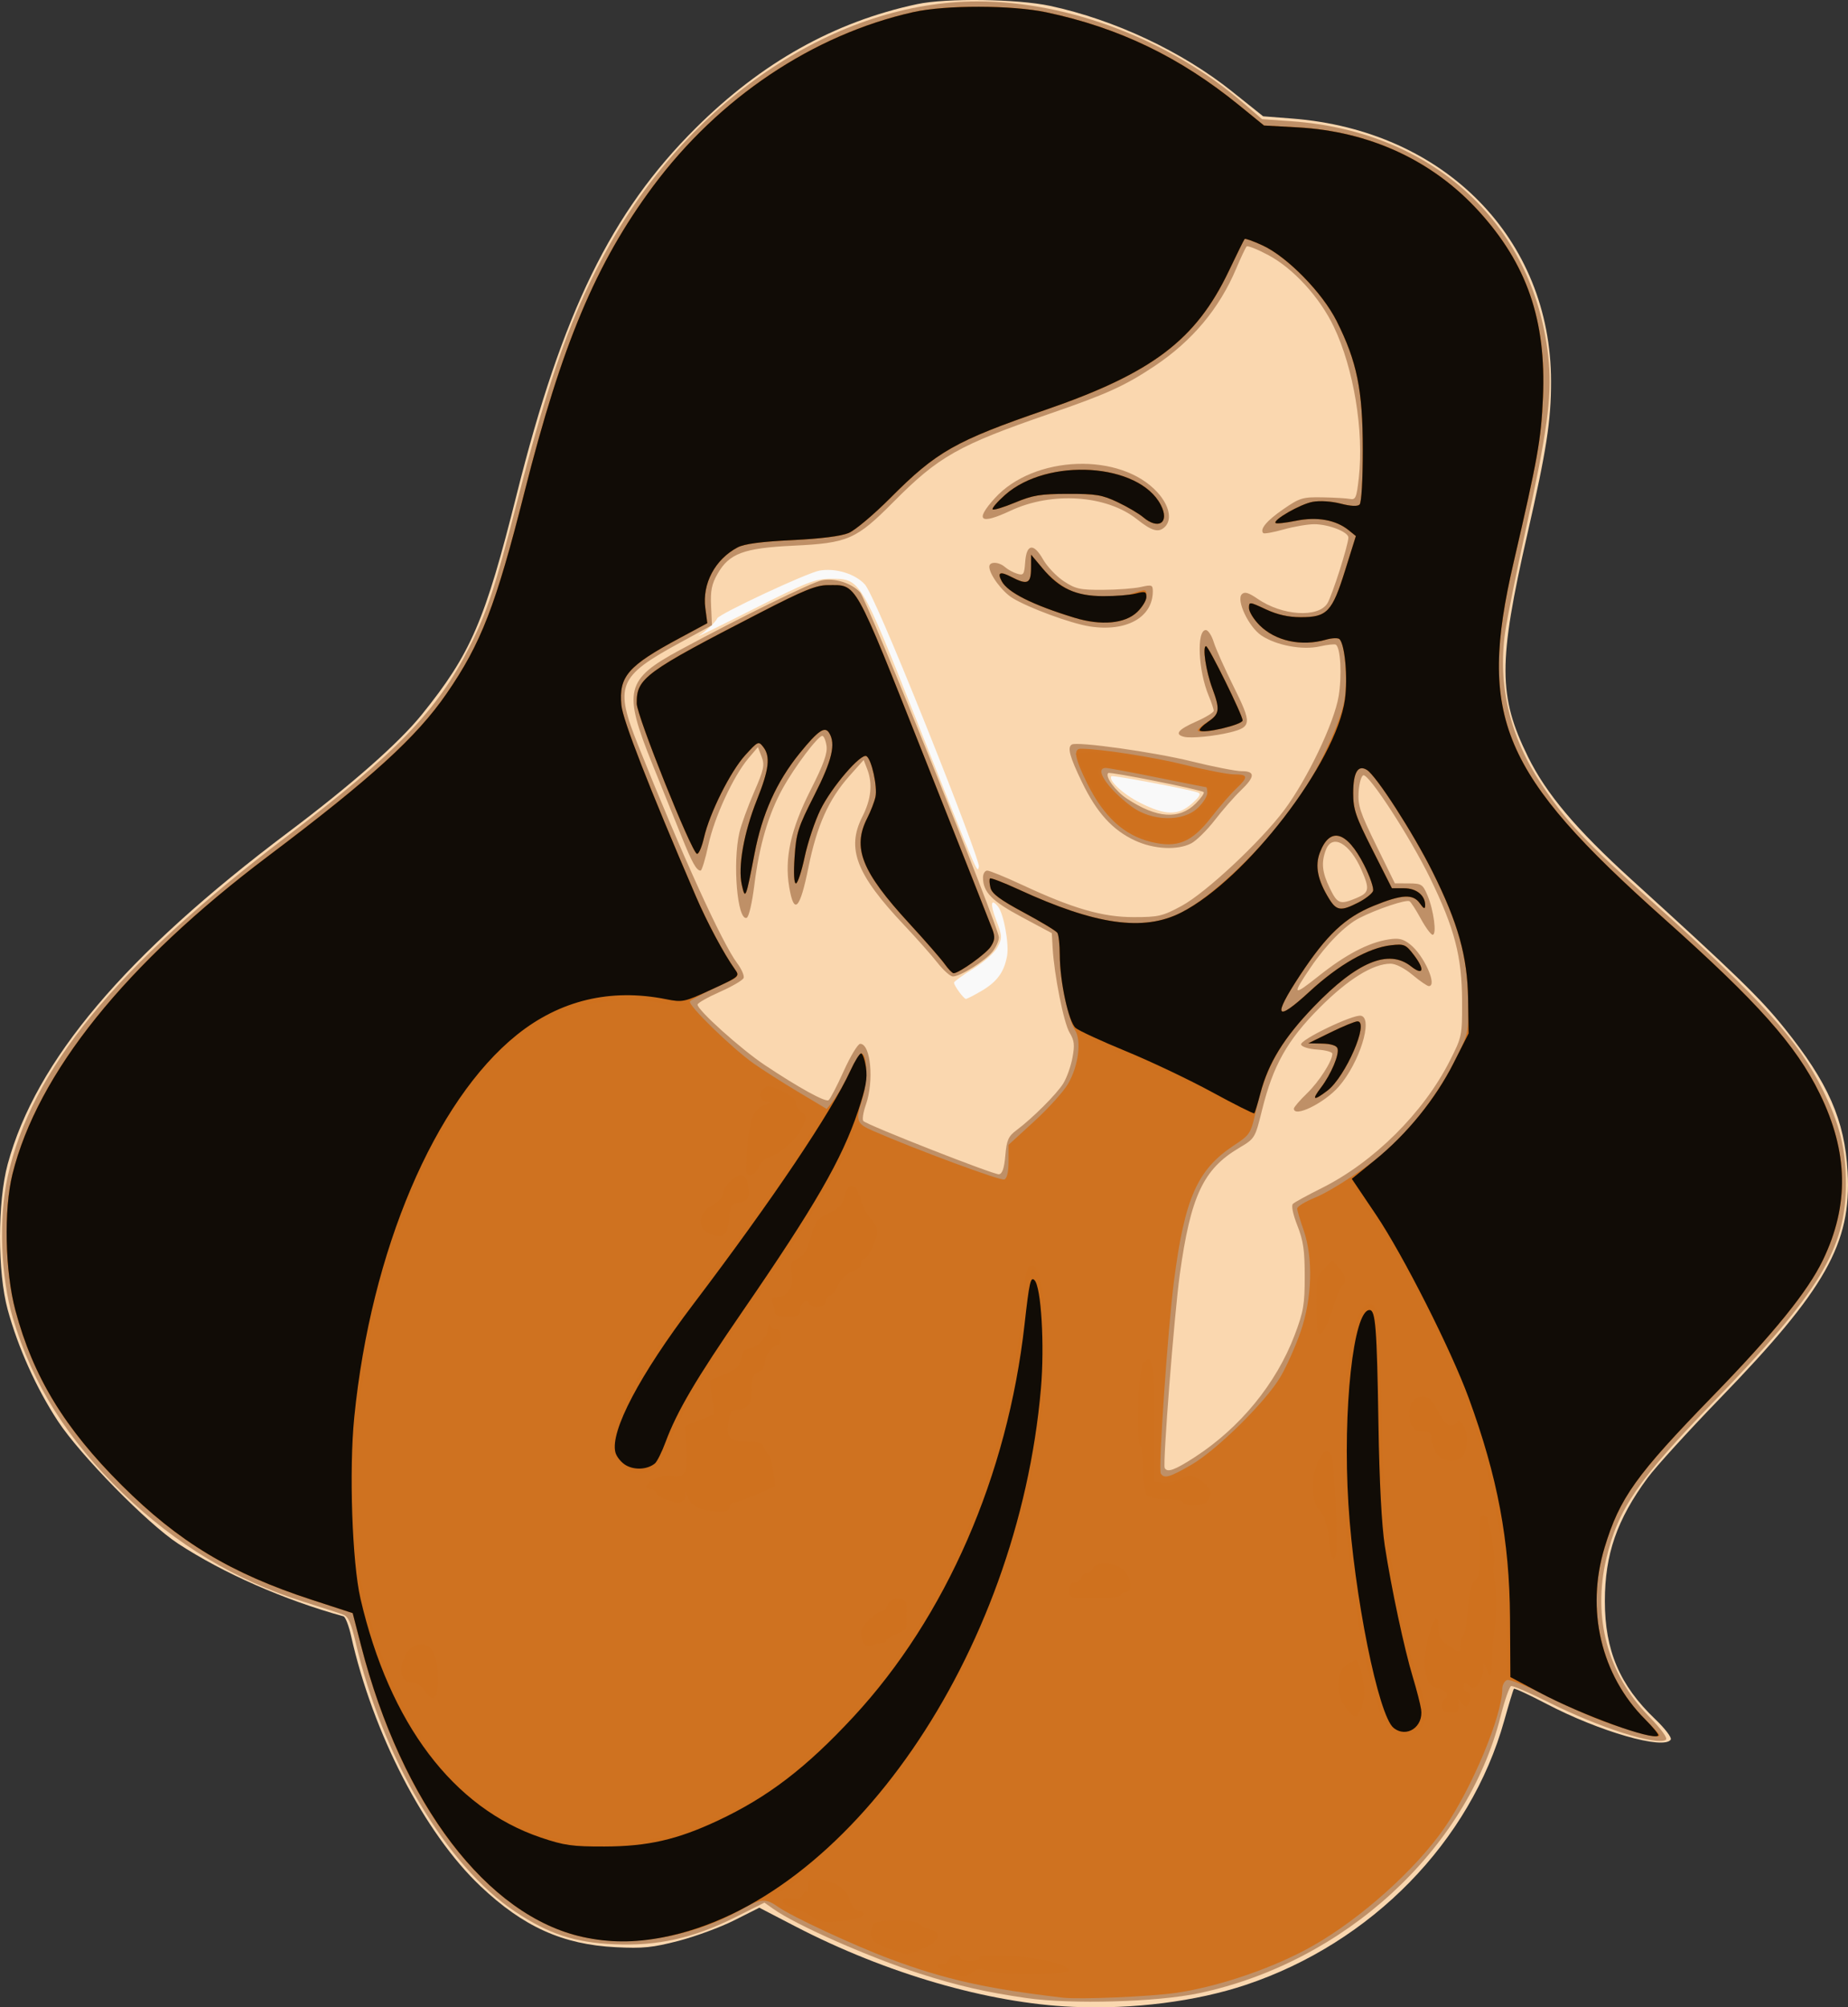 <?xml version="1.0" encoding="UTF-8" standalone="no"?>
<!-- Created with Inkscape (http://www.inkscape.org/) -->

<svg
   version="1.1"
   id="svg1"
   width="576.403"
   height="625.854"
   viewBox="0 0 576.403 625.854"
   xmlns="http://www.w3.org/2000/svg"
   xmlns:svg="http://www.w3.org/2000/svg">
  <rect x="0" y="0" width="576.403" height="625.854" fill="#333333" stroke="none"/>
  <defs
     id="defs1" />
  <g
     id="g1"
     transform="translate(-204.562,-183.269)">
    <g
       id="g44"
       transform="translate(-1864.516,-32.258)">
      <path
         style="fill:#f9f9f9;stroke-width:0.165"
         d="m 2267.742,461.194 v -72.484 h 98.29 98.29 v 72.484 72.484 h -98.29 -98.29 z"
         id="path44" />
      <path
         style="fill:#fad7af"
         d="m 2403.645,841.225 c -26.385,-1.162 -58.185,-10.395 -86.611,-25.146 l -11.119,-5.77 -7.817,3.933 c -4.3,2.163 -12.123,5.049 -17.385,6.412 -8.115,2.102 -11.086,2.402 -19.568,1.975 -16.557,-0.834 -28.832,-6.368 -42.209,-19.031 -17.456,-16.524 -33.558,-47.656 -40.354,-78.022 -0.715,-3.196 -1.781,-5.943 -2.369,-6.106 -18.635,-5.155 -37.391,-13.396 -51.568,-22.656 -9.587,-6.262 -30.536,-27.597 -37.494,-38.184 -6.723,-10.23 -12.458,-22.961 -15.691,-34.83 -3.184,-11.688 -3.173,-33.574 0.022,-45.332 8.779,-32.306 36.57,-65.153 87.572,-103.505 19.767,-14.864 34.53,-27.88 41.662,-36.731 15.252,-18.929 19.638,-29.115 29.532,-68.587 14.23,-56.774 29.508,-88.025 55.821,-114.184 20.564,-20.444 43.247,-33.134 69.077,-38.647 9.075,-1.937 31.307,-1.639 41.5,0.556 20.106,4.329 41.113,14.205 56.696,26.654 l 9.718,7.764 9.043,0.701 c 47.487,3.682 80.724,37.421 80.759,81.978 0.01,12.219 -1.43,21.503 -7.356,47.432 -9.18,40.165 -9.153,50.705 0.174,69.607 5.69,11.531 15.039,22.614 32.278,38.265 32.407,29.423 40.123,36.912 47.579,46.182 13.79,17.143 18.937,28.829 19.828,45.014 1.222,22.189 -6.89,36.557 -39.845,70.573 -9.882,10.201 -20.021,21.332 -22.529,24.736 -9.584,13.005 -13.346,23.852 -13.346,38.479 0,15.357 4.633,26.225 15.66,36.737 3.06,2.917 5.262,5.792 4.893,6.389 -2.054,3.323 -22.184,-2.453 -38.756,-11.119 -5.39,-2.819 -9.963,-4.939 -10.162,-4.71 -0.199,0.228 -1.557,4.69 -3.018,9.915 -10.567,37.776 -41.416,69.309 -80.619,82.408 -15.505,5.18 -35.195,7.678 -53.998,6.85 z m -28.48,-316.717 c 4.884,-2.862 7.067,-5.823 8.013,-10.868 0.697,-3.715 -1.015,-13.19 -2.787,-15.423 -2.256,-2.845 -2.548,-0.909 -0.622,4.124 1.917,5.008 1.949,5.583 0.475,8.433 -0.899,1.739 -4.175,4.66 -7.591,6.768 -3.305,2.04 -6.009,3.995 -6.009,4.344 0,0.952 3.022,5.08 3.719,5.08 0.333,0 2.494,-1.107 4.801,-2.459 z m -17.079,-82.333 c -10.572,-26.371 -17.663,-42.725 -19.284,-44.474 -3.051,-3.293 -9.098,-5.133 -14.067,-4.281 -3.889,0.667 -31.351,13.487 -31.966,14.922 -0.489,1.142 -3.301,3.795 -5.713,5.39 -1.052,0.696 6.56,-3.017 16.915,-8.25 16.791,-8.486 19.405,-9.515 24.173,-9.515 9.35,0 9.2,-0.247 27.056,44.746 19.354,48.769 18.698,47.234 19.206,44.962 0.22,-0.985 -7.124,-20.56 -16.32,-43.5 z m 82.793,23.863 c 2.489,-2.232 2.909,-3.052 1.766,-3.446 -2.886,-0.996 -26.504,-5.45 -26.886,-5.071 -1.195,1.187 3.634,5.663 9.004,8.346 7.926,3.961 11.843,4.002 16.116,0.17 z"
         id="path43" />
      <path
         style="fill:#bf9067"
         d="m 2389.274,838.486 c -12.609,-1.806 -21.439,-3.825 -33.201,-7.593 -15.768,-5.051 -38.591,-15.113 -45.747,-20.169 l -2.819,-1.992 -9.181,4.595 c -12.949,6.482 -24.209,8.987 -37.681,8.386 -12.361,-0.552 -20.393,-3.195 -30.861,-10.154 -21.488,-14.286 -41.372,-47.861 -49.802,-84.094 -1.364,-5.863 -2.296,-7.941 -3.821,-8.521 -1.109,-0.422 -6.734,-2.25 -12.499,-4.061 -21.003,-6.6 -39.77,-17.853 -56.12,-33.649 -17.415,-16.825 -28.328,-34.174 -34.449,-54.767 -3.801,-12.787 -4.472,-31.22 -1.608,-44.149 7.396,-33.385 33.645,-65.413 86.584,-105.646 34.879,-26.508 47.372,-39.461 57.573,-59.692 5.368,-10.645 7.862,-18.251 14.598,-44.513 10.303,-40.168 17.504,-60.169 29.119,-80.875 25.597,-45.634 71.088,-75.64 114.647,-75.621 28.546,0.013 60.035,12.063 82.925,31.734 l 5.785,4.972 9.215,0.653 c 44.806,3.178 76.554,32.977 80.248,75.322 0.935,10.718 -0.632,22.075 -7.108,51.524 -2.989,13.59 -5.93,28.215 -6.536,32.5 -2.347,16.587 1.517,32.693 11.386,47.457 7.88,11.789 13.325,17.541 35.066,37.05 33.91,30.429 44.929,42.621 52.681,58.284 5.273,10.656 7.117,18.151 7.149,29.067 0.059,20.247 -8.282,34.004 -41.258,68.05 -23.637,24.404 -29.824,33.439 -33.464,48.874 -4.324,18.332 0.379,35.917 13.113,49.032 4.207,4.333 6.164,7.029 5.432,7.482 -3.011,1.861 -20.756,-3.814 -36.378,-11.633 -5.987,-2.997 -11.325,-5.302 -11.861,-5.124 -0.536,0.179 -2.024,4.478 -3.307,9.553 -10.507,41.564 -48.685,76.569 -94.003,86.189 -13.109,2.783 -39.766,3.54 -53.814,1.528 z m 52.411,-168.623 c 14.157,-9.15 25.484,-22.984 31.214,-38.122 2.748,-7.261 3.131,-9.496 3.131,-18.273 -2e-4,-8.073 -0.443,-11.126 -2.3,-15.843 -1.37,-3.482 -1.934,-6.209 -1.395,-6.747 0.497,-0.497 4.483,-2.684 8.857,-4.86 16.331,-8.124 31.844,-23.505 40.08,-39.738 3.816,-7.522 3.873,-7.796 3.837,-18.723 -0.045,-13.775 -2.336,-22.571 -9.956,-38.219 -6.224,-12.783 -19.137,-32.658 -20.851,-32.094 -0.637,0.209 -1.298,2.551 -1.469,5.203 -0.27,4.183 0.46,6.391 5.5,16.655 l 5.811,11.833 4.301,0.017 c 4.016,0.016 4.406,0.266 5.886,3.767 1.94,4.592 2.942,12.25 1.602,12.25 -0.534,0 -2.188,-2.236 -3.676,-4.969 -1.488,-2.733 -3.081,-5.202 -3.542,-5.487 -1.013,-0.626 -10.152,2.435 -15.665,5.248 -4.366,2.227 -10.25,8.175 -15.043,15.208 -6.102,8.951 -5.78,9.356 2.314,2.91 8.477,-6.751 15.532,-10.452 21.825,-11.451 3.221,-0.511 4.545,-0.209 6.778,1.548 4.301,3.383 8.601,12.994 5.814,12.994 -0.498,0 -2.791,-1.575 -5.095,-3.5 -2.494,-2.083 -5.264,-3.496 -6.845,-3.49 -5.505,0.02 -13.303,4.867 -22.158,13.771 -10.081,10.138 -14.456,17.907 -17.902,31.793 -2.215,8.927 -2.215,8.927 -7.261,11.927 -11.108,6.604 -15.036,15.012 -18.414,39.414 -1.733,12.516 -5.366,59.106 -4.705,60.336 0.804,1.496 3.096,0.672 9.325,-3.354 z m 30.96,-108.693 c 0,-0.438 1.838,-2.576 4.085,-4.75 3.808,-3.685 7.915,-10.098 7.915,-12.358 0,-0.542 -2.102,-1.122 -4.672,-1.29 -2.625,-0.171 -4.853,-0.855 -5.085,-1.561 -0.48,-1.457 16.242,-9.503 18.69,-8.993 3.886,0.81 -0.494,14.764 -6.939,22.104 -4.516,5.144 -13.994,9.782 -13.994,6.848 z m -90,14.62 c 0.427,-4.833 0.938,-5.988 3.5,-7.904 5.006,-3.745 12.501,-11.232 14.567,-14.549 1.072,-1.722 2.36,-5.322 2.863,-8 0.756,-4.031 0.602,-5.386 -0.898,-7.869 -1.815,-3.005 -4.814,-18.051 -5.282,-26.5 l -0.249,-4.5 -9.345,-5 c -9.355,-5.006 -12.049,-7.729 -12.12,-12.25 -0.02,-1.243 0.571,-2.25 1.319,-2.25 0.745,0 5.582,1.971 10.75,4.38 16.002,7.46 25.175,10.12 34.896,10.12 7.813,0 9.024,-0.283 14.984,-3.5 7.538,-4.069 24.622,-20.015 32.003,-29.871 7.17,-9.574 15.589,-27.177 16.968,-35.478 1.081,-6.507 0.61,-15.184 -0.874,-16.101 -0.379,-0.234 -2.645,0.014 -5.037,0.552 -5.424,1.219 -13.59,-0.321 -18.209,-3.434 -3.953,-2.664 -7.893,-11.01 -6.062,-12.841 0.869,-0.869 2.082,-0.513 4.939,1.45 7.644,5.25 18.797,5.983 21.713,1.426 1.442,-2.254 6.575,-18.301 6.575,-20.556 0,-1.738 -6.187,-4.147 -10.652,-4.147 -2.044,0 -6.346,0.738 -9.559,1.639 -3.214,0.902 -6.066,1.416 -6.339,1.143 -1.186,-1.186 1.104,-3.92 6.254,-7.467 5.129,-3.533 6.031,-3.806 12.168,-3.695 3.646,0.066 7.524,0.291 8.618,0.5 1.777,0.339 2.072,-0.366 2.762,-6.62 1.615,-14.638 -1.585,-34.009 -7.765,-47 -4.371,-9.188 -12.635,-18.234 -20.476,-22.413 -3.384,-1.803 -6.418,-3.012 -6.744,-2.687 -0.326,0.326 -1.786,3.421 -3.244,6.878 -5.271,12.494 -13.747,22.606 -25.523,30.449 -9.207,6.132 -14.828,8.684 -32.607,14.806 -28.48,9.807 -34.674,13.301 -48.791,27.527 -11.608,11.697 -14.171,12.817 -31.179,13.631 -15.564,0.744 -20.045,2.41 -23.7,8.809 -1.813,3.175 -2.227,5.238 -2.004,9.997 l 0.281,5.997 -10.242,5.591 c -19.126,10.44 -20.232,13.219 -12.731,31.997 13.444,33.655 26.086,61.45 30.822,67.768 1.381,1.842 2.291,3.925 2.021,4.628 -0.27,0.703 -3.613,2.657 -7.43,4.343 -3.817,1.686 -6.94,3.467 -6.94,3.958 0,1.722 13.575,13.917 21,18.865 10.524,7.013 18.82,11.585 19.858,10.944 0.485,-0.3 2.609,-4.38 4.72,-9.066 2.111,-4.687 4.431,-8.521 5.155,-8.521 3.296,0 4.364,11.64 1.748,19.055 -0.836,2.369 -1.173,4.635 -0.75,5.036 1.426,1.352 40.755,16.785 42.269,16.588 1.064,-0.139 1.645,-1.841 2,-5.856 z m -21.15,-60.073 c -1.825,-2.337 -6.51,-7.628 -10.412,-11.756 -14.955,-15.824 -18.066,-23.876 -13.048,-33.778 2.788,-5.501 3.282,-10.352 1.518,-14.901 l -1.091,-2.815 -4.454,5 c -6.47,7.263 -10.157,15.505 -12.8,28.615 -2.627,13.028 -4.469,14.885 -5.973,6.02 -1.524,-8.986 0.47,-18.02 6.689,-30.298 4.07,-8.036 5.289,-11.424 4.947,-13.75 -0.249,-1.698 -0.842,-3.087 -1.316,-3.087 -1.355,0 -8.571,9.564 -12.332,16.345 -4.448,8.018 -7.322,17.785 -8.849,30.072 -0.714,5.745 -1.731,10.083 -2.416,10.312 -2.903,0.968 -4.435,-17.146 -2.251,-26.619 0.556,-2.414 2.6,-8.045 4.54,-12.514 3.11,-7.16 3.392,-8.479 2.378,-11.111 l -1.151,-2.986 -2.963,3.5 c -4.713,5.566 -10.632,18.374 -12.493,27.032 -0.942,4.382 -2.03,7.968 -2.42,7.968 -1.284,0 -2.633,-2.406 -5.885,-10.5 -1.768,-4.4 -5.881,-14.596 -9.141,-22.657 -9.27,-22.927 -8.426,-26.435 8.574,-35.62 18.857,-10.189 41.001,-21.058 44.246,-21.719 4.035,-0.821 9.321,0.847 11.964,3.776 2.22,2.46 43.29,104.48 43.29,107.534 0,1.055 -0.898,3.06 -1.996,4.455 -2.229,2.833 -10.052,7.732 -12.348,7.732 -0.818,0 -2.981,-1.913 -4.806,-4.25 z m 61.569,-38.136 c -6.991,-3.255 -11.901,-8.663 -16.51,-18.185 -3.847,-7.948 -4.639,-10.892 -3.159,-11.743 1.725,-0.993 25.671,2.37 37.225,5.228 6.861,1.697 13.949,3.086 15.75,3.086 4.292,0 4.199,1.723 -0.325,6.054 -1.98,1.895 -5.609,6.037 -8.064,9.204 -2.455,3.167 -5.763,6.429 -7.351,7.25 -4.301,2.224 -11.678,1.849 -17.567,-0.893 z m 18.98,-11.552 c 1.649,-1.649 2.759,-3.238 2.467,-3.53 -0.75,-0.75 -29.276,-6.451 -29.778,-5.952 -1.073,1.068 2.241,5.608 5.825,7.98 9.296,6.152 16.344,6.644 21.486,1.501 z m -3.649,-20.78 c -3.075,-0.754 -1.898,-2.243 3.75,-4.74 3.025,-1.338 5.5,-2.852 5.5,-3.365 0,-0.513 -0.71,-2.632 -1.577,-4.708 -3.278,-7.845 -3.825,-20.469 -0.887,-20.469 0.72,0 1.83,1.688 2.466,3.75 0.636,2.062 3.444,8.341 6.239,13.953 5.677,11.399 5.59,12.519 -1.108,14.188 -4.853,1.21 -12.219,1.922 -14.383,1.391 z m -29.517,-34.433 c -5.875,-0.934 -18.989,-5.762 -23.992,-8.831 -3.238,-1.987 -7.23,-7.375 -7.237,-9.768 -0.01,-1.67 2.949,-1.591 4.918,0.132 0.868,0.76 2.564,1.682 3.769,2.048 1.989,0.605 2.219,0.273 2.5,-3.623 0.413,-5.712 2.627,-6.033 5.595,-0.81 1.257,2.212 4.149,5.255 6.426,6.762 3.674,2.432 5.052,2.737 12.215,2.702 4.441,-0.022 9.761,-0.418 11.824,-0.881 3.444,-0.773 3.75,-0.664 3.75,1.339 0,8.162 -8.305,12.754 -19.767,10.931 z m 14.851,-33.38 c -9.534,-7.579 -26.517,-8.731 -39.453,-2.677 -9.542,4.465 -11.258,3.123 -4.944,-3.867 12.219,-13.525 39.346,-14.487 50.805,-1.803 3.647,4.037 4.59,8.396 2.308,10.678 -1.949,1.949 -4.035,1.391 -8.717,-2.33 z m 68.449,118.081 c 3.986,-1.666 4.182,-2.748 1.577,-8.718 -3.659,-8.387 -9.153,-11.479 -11.134,-6.268 -1.493,3.927 -1.182,6.956 1.224,11.908 2.403,4.947 3.176,5.232 8.333,3.078 z"
         id="path42" />
      <path
         style="fill:#cf7220"
         d="m 2400.645,838.371 c -23.787,-2.777 -36.723,-5.664 -53.722,-11.987 -11.316,-4.209 -30.937,-13.326 -35.176,-16.344 -3.838,-2.733 -5.385,-2.622 -11.48,0.822 -13.502,7.629 -31.145,11.297 -44.883,9.33 -32.275,-4.621 -60.209,-39.342 -73.684,-91.591 l -2.614,-10.134 -12.806,-4.172 c -25.218,-8.216 -41.48,-18.023 -59.269,-35.742 -17.838,-17.769 -27.585,-33.794 -33.127,-54.467 -3.242,-12.094 -3.662,-31.445 -0.92,-42.482 7.821,-31.487 35.277,-65.634 79.681,-99.101 32.233,-24.293 46.346,-37.134 55.692,-50.674 10.809,-15.66 15.379,-27.471 24.345,-62.93 11.622,-45.961 22.292,-71.338 40.038,-95.229 20.558,-27.676 49.959,-47.359 81.199,-54.361 10.026,-2.247 30.732,-2.222 41.493,0.05 22.674,4.788 41.679,13.945 60.161,28.988 l 7.759,6.315 10.406,0.57 c 22.497,1.232 42.096,10.278 56.534,26.092 15.068,16.506 21.114,34.027 20.062,58.141 -0.57,13.068 -1.628,19.006 -9.173,51.5 -11.233,48.378 -3.941,65.608 46.983,111.006 29.263,26.088 41.103,39.392 48.499,54.494 8.953,18.282 9.273,34.782 1.006,51.927 -4.689,9.724 -15.158,22.655 -34.217,42.264 -24.159,24.855 -29.155,31.838 -33.866,47.334 -5.907,19.429 -1.117,39.832 12.564,53.513 2.483,2.483 4.515,4.748 4.515,5.034 0,2.256 -21.361,-5.175 -35.274,-12.272 -5.926,-3.022 -11.438,-5.24 -12.25,-4.929 -0.812,0.312 -1.476,1.564 -1.476,2.784 0,8.236 -9.382,30.785 -17.991,43.238 -8.965,12.969 -25.975,28.229 -41.009,36.791 -11.855,6.752 -29.051,12.694 -42.5,14.686 -7.981,1.182 -30.262,2.144 -35.5,1.532 z m 40.023,-166.153 c 7.991,-4.627 23.276,-19.717 27.833,-27.479 1.845,-3.144 4.652,-9.441 6.237,-13.993 3.62,-10.4 3.981,-23.041 0.908,-31.777 -1.064,-3.025 -1.949,-6.01 -1.967,-6.634 -0.018,-0.624 2.455,-2.144 5.497,-3.378 5.715,-2.32 18.428,-10.857 24.35,-16.353 6.466,-6.001 15.064,-17.715 19.329,-26.336 4.291,-8.673 4.292,-8.681 4.136,-19.238 -0.197,-13.292 -3.103,-23.675 -11.119,-39.739 -6.02,-12.064 -17.523,-29.904 -20.447,-31.712 -2.796,-1.729 -4.277,0.781 -4.277,7.245 0,5.054 0.737,7.212 6.039,17.7 l 6.039,11.944 h 3.781 c 3.919,0 6.693,2.292 6.587,5.441 -0.038,1.141 -0.473,0.956 -1.622,-0.691 -2.127,-3.05 -5.573,-2.879 -14.401,0.714 -8.972,3.651 -14.674,9.023 -23.034,21.702 -8.63,13.088 -7.598,14.814 3.016,5.04 9.141,-8.418 18.336,-13.641 25.417,-14.439 4.115,-0.464 4.577,-0.264 7.132,3.086 3.496,4.584 2.956,6.545 -0.956,3.468 -6.955,-5.471 -16.796,-1.381 -30.325,12.604 -10.22,10.564 -14.95,18.957 -17.801,31.589 -1.842,8.158 -1.873,8.21 -7.236,11.769 -11.278,7.486 -15.213,16.446 -18.54,42.216 -1.923,14.896 -4.92,58.672 -4.107,59.987 1.038,1.68 2.753,1.188 9.531,-2.737 z m 40.395,-117.554 c 3.209,-4.207 5.863,-10.521 5.175,-12.313 -0.331,-0.861 -2.146,-1.411 -4.812,-1.458 l -4.281,-0.075 6.98,-3.425 c 3.839,-1.884 7.602,-3.425 8.361,-3.425 3.78,0 -3.724,17.283 -9.375,21.593 -4.345,3.314 -5.031,3.013 -2.048,-0.897 z m -97.418,22.947 6e-4,-5.143 7.992,-7.31 c 4.396,-4.02 9.136,-9.262 10.534,-11.648 3.293,-5.619 4.323,-13.596 2.178,-16.87 -2.081,-3.176 -4.702,-16.155 -4.721,-23.381 -0.01,-3.186 -0.346,-6.287 -0.75,-6.892 -0.404,-0.605 -5.124,-3.457 -10.488,-6.338 -7.342,-3.943 -9.906,-5.846 -10.37,-7.697 -0.339,-1.352 -0.409,-2.667 -0.155,-2.921 0.254,-0.254 4.246,1.281 8.87,3.411 24.117,11.108 39.002,13.218 50.798,7.201 9.705,-4.951 24.775,-19.338 35.195,-33.6 7.223,-9.886 14.821,-25.951 15.825,-33.46 0.863,-6.45 -0.064,-16.551 -1.666,-18.153 -0.453,-0.453 -2.378,-0.379 -4.277,0.166 -7.624,2.187 -15.742,0.414 -20.669,-4.513 -1.813,-1.813 -3.297,-4.221 -3.297,-5.351 0,-2.022 0.081,-2.016 5.25,0.39 3.591,1.672 7.025,2.447 10.865,2.454 8.248,0.014 9.809,-1.626 13.862,-14.566 l 3.361,-10.733 -2.264,-1.833 c -3.968,-3.213 -9.851,-4.261 -16.43,-2.925 -3.221,0.654 -6.074,0.97 -6.342,0.702 -0.94,-0.94 7.748,-5.914 11.543,-6.608 2.245,-0.411 5.878,-0.179 8.747,0.558 3.189,0.819 5.257,0.919 5.907,0.286 0.586,-0.571 0.997,-7.68 0.993,-17.173 -0.01,-18.577 -1.803,-27.392 -8.148,-40.028 -4.441,-8.844 -15.402,-20.039 -23.096,-23.59 -2.884,-1.331 -5.41,-2.231 -5.614,-2 -0.204,0.231 -2.426,4.73 -4.937,9.997 -10.247,21.491 -23.905,31.826 -57.198,43.281 -28.082,9.662 -33.977,13.008 -48.34,27.436 -5.137,5.16 -10.987,10.081 -13,10.935 -2.357,1 -8.644,1.796 -17.66,2.235 -9.72,0.474 -14.917,1.166 -17,2.264 -7.026,3.704 -11.083,11.32 -10.075,18.915 l 0.627,4.724 -8.776,4.718 c -16.041,8.624 -18.851,11.87 -18.03,20.828 0.421,4.599 8.473,25.256 23.226,59.586 3.505,8.157 8.767,17.997 12.165,22.751 1.592,2.226 1.527,2.288 -5.91,5.677 -4.135,1.885 -7.777,3.844 -8.093,4.355 -0.702,1.136 12.99,14.47 19.866,19.347 2.75,1.95 9.009,5.942 13.909,8.871 l 8.909,5.325 1.987,-2.413 c 1.093,-1.327 3.314,-5.226 4.936,-8.663 1.622,-3.438 3.329,-6.25 3.793,-6.25 1.741,0 2.075,8.492 0.53,13.5 -2.347,7.613 -2.135,8.321 3.187,10.645 13.288,5.802 39.749,15.601 40.917,15.153 0.872,-0.334 1.333,-2.292 1.334,-5.655 z m -19.908,-61.513 c -1.124,-1.579 -6.133,-7.316 -11.132,-12.75 -14.802,-16.091 -17.744,-23.497 -13.018,-32.766 1.068,-2.095 2.215,-5.053 2.549,-6.573 0.69,-3.14 -1.198,-11.741 -2.793,-12.727 -1.701,-1.051 -10.938,9.696 -14.372,16.723 -1.738,3.555 -3.949,10.177 -4.913,14.714 -0.965,4.537 -2.191,8.25 -2.726,8.25 -0.597,0 -0.757,-3.189 -0.414,-8.25 0.509,-7.508 1.062,-9.239 6.155,-19.25 5.567,-10.943 6.772,-16.069 4.585,-19.5 -1.341,-2.104 -3.471,-0.607 -9.211,6.475 -7.18,8.858 -11.652,18.825 -14.036,31.278 -2.677,13.985 -2.877,14.48 -3.942,9.746 -1.28,-5.697 0.606,-16.328 4.722,-26.617 3.776,-9.438 4.253,-13.472 1.944,-16.442 -1.456,-1.872 -1.654,-1.782 -5.574,2.521 -4.667,5.123 -11.149,18.079 -12.925,25.834 -0.667,2.913 -1.648,5.152 -2.179,4.975 -1.731,-0.577 -18.751,-43.05 -18.783,-46.873 -0.066,-7.91 2.386,-9.709 38.818,-28.477 13.302,-6.853 17.177,-8.421 20.8,-8.421 9.213,0 7.829,-2.467 30.112,53.667 11.098,27.958 20.655,52.131 21.236,53.718 0.834,2.276 0.721,3.398 -0.533,5.313 -1.476,2.252 -9.922,8.302 -11.59,8.302 -0.405,0 -1.656,-1.292 -2.78,-2.87 z m 64.407,-38.065 c -8.419,-2.05 -14.727,-7.797 -19.895,-18.128 -3.894,-7.784 -4.49,-10.937 -2.066,-10.937 6.034,0 22.88,2.614 32.652,5.066 6.43,1.614 13.293,2.934 15.25,2.934 4.363,0 4.441,0.79 0.454,4.563 -1.707,1.615 -5.147,5.575 -7.644,8.798 -6.062,7.827 -10.595,9.689 -18.752,7.704 z m 14.576,-10.638 c 1.608,-1.541 2.924,-3.617 2.924,-4.614 0,-0.997 -0.155,-1.813 -0.344,-1.813 -0.189,0 -7.009,-1.35 -15.156,-3 -8.147,-1.65 -15.417,-3 -16.156,-3 -3.737,0 0.439,6.303 7.896,11.919 6.322,4.76 16.148,5 20.835,0.509 z m -0.037,-24.132 c 0.021,-0.437 1.484,-1.715 3.25,-2.84 3.577,-2.278 3.746,-3.653 1.266,-10.321 -1.992,-5.355 -3.145,-13.144 -1.94,-13.107 0.812,0.024 11.442,21.602 11.403,23.146 -0.01,0.37 -1.48,1.119 -3.267,1.666 -5.11,1.562 -10.754,2.33 -10.711,1.457 z m -38.538,-35.159 c -13.065,-4.002 -20.747,-7.861 -22.622,-11.364 -1.471,-2.748 -0.543,-3.168 2.979,-1.346 5.037,2.605 6.14,2.126 6.162,-2.676 l 0.02,-4.25 3.595,4.288 c 1.977,2.358 5.423,5.221 7.658,6.361 5.584,2.849 14.304,3.517 20.104,1.541 4.574,-1.558 4.604,-1.554 4.604,0.683 0,1.239 -1.29,3.488 -2.866,4.998 -3.821,3.661 -11.262,4.33 -19.634,1.765 z m 21.5,-31.315 c -1.375,-1.162 -4.975,-3.282 -8,-4.711 -4.795,-2.266 -6.781,-2.596 -15.5,-2.576 -8.553,0.019 -10.933,0.412 -16.451,2.71 -3.548,1.478 -6.698,2.433 -7,2.122 -0.302,-0.311 1.421,-2.32 3.829,-4.464 13.271,-11.821 41.845,-10.006 48.616,3.087 2.836,5.485 -0.655,7.921 -5.494,3.833 z m 67.089,120.134 c 2.205,-1.125 4.273,-2.734 4.596,-3.575 0.323,-0.841 -0.936,-4.518 -2.799,-8.169 -5.401,-10.591 -10.653,-12.046 -13.784,-3.818 -1.576,4.141 -0.69,8.579 2.868,14.358 2.337,3.797 3.688,3.975 9.119,1.205 z"
         id="path41" />
      <path
         style="fill:#cf711e"
         d="m 2365.395,830.665 c -3.666,-1.026 -5.126,-2.697 -2.357,-2.697 0.766,0 1.652,-0.675 1.969,-1.5 0.639,-1.665 3.638,-2.077 3.638,-0.5 0,0.55 1.35,1 3,1 1.65,0 3,-0.49 3,-1.09 0,-0.75 2.885,-0.909 9.251,-0.509 10.151,0.638 17.87,2.461 18.506,4.371 0.516,1.549 -21.275,1.742 -25.268,0.224 -2.001,-0.761 -3.16,-0.64 -4.788,0.5 -1.181,0.827 -2.385,1.447 -2.675,1.378 -0.29,-0.07 -2.215,-0.599 -4.277,-1.176 z m -17.25,-6.937 c -5.949,-2.037 -7.5,-3.11 -7.485,-5.179 0.01,-1.145 0.346,-2.531 0.75,-3.081 1.178,-1.604 12.924,-1.668 14.513,-0.079 0.75,0.75 2.227,1.53 3.281,1.733 3.89,0.749 2.828,3.751 -2.068,5.85 -5.164,2.214 -4.819,2.185 -8.991,0.756 z m -97.212,-4.269 c -29.857,-6.488 -56.488,-41.437 -69.234,-90.857 l -2.614,-10.134 -12.806,-4.172 c -25.218,-8.216 -41.48,-18.023 -59.269,-35.742 -17.838,-17.769 -27.585,-33.794 -33.127,-54.467 -3.242,-12.094 -3.662,-31.445 -0.92,-42.482 7.821,-31.487 35.277,-65.634 79.681,-99.101 32.233,-24.293 46.346,-37.134 55.692,-50.674 10.809,-15.66 15.379,-27.471 24.345,-62.93 11.622,-45.961 22.292,-71.338 40.038,-95.229 20.558,-27.676 49.959,-47.359 81.199,-54.361 10.026,-2.247 30.732,-2.222 41.493,0.05 22.674,4.788 41.679,13.945 60.161,28.988 l 7.759,6.315 10.406,0.57 c 22.497,1.232 42.096,10.278 56.534,26.092 15.068,16.506 21.114,34.027 20.062,58.141 -0.57,13.068 -1.628,19.006 -9.173,51.5 -11.233,48.378 -3.941,65.608 46.983,111.006 29.263,26.088 41.103,39.392 48.499,54.494 8.953,18.282 9.273,34.782 1.006,51.927 -4.689,9.724 -15.158,22.655 -34.217,42.264 -24.159,24.855 -29.155,31.838 -33.866,47.334 -5.907,19.429 -1.117,39.832 12.564,53.513 2.483,2.483 4.515,4.748 4.515,5.034 0,0.948 -7.388,-0.809 -16,-3.804 -4.675,-1.626 -13.695,-5.63 -20.046,-8.898 l -11.545,-5.942 -0.067,-16.713 c -0.172,-42.508 -15.264,-87.246 -43.48,-128.888 -2.674,-3.946 -4.861,-7.625 -4.861,-8.177 0,-0.551 3.263,-3.648 7.25,-6.881 9.994,-8.103 18.871,-19.024 24.502,-30.142 l 4.748,-9.374 -0.157,-10.626 c -0.197,-13.362 -3.088,-23.711 -11.119,-39.804 -6.02,-12.064 -17.523,-29.904 -20.447,-31.712 -2.796,-1.729 -4.277,0.781 -4.277,7.245 0,5.054 0.737,7.212 6.039,17.7 l 6.039,11.944 h 3.781 c 3.919,0 6.693,2.292 6.587,5.441 -0.038,1.141 -0.473,0.956 -1.622,-0.691 -2.127,-3.05 -5.573,-2.879 -14.401,0.714 -8.972,3.651 -14.674,9.023 -23.034,21.702 -8.63,13.088 -7.598,14.814 3.016,5.04 9.141,-8.418 18.336,-13.641 25.417,-14.439 4.115,-0.464 4.577,-0.264 7.132,3.086 3.496,4.584 2.956,6.545 -0.956,3.468 -6.964,-5.477 -16.826,-1.374 -30.271,12.595 -9.411,9.778 -14.208,17.568 -16.694,27.111 -1.959,7.521 -2.698,8.202 -6.208,5.715 -4.563,-3.232 -28.011,-14.645 -38.536,-18.756 -5.379,-2.101 -10.807,-4.951 -12.172,-6.39 -2.861,-3.017 -5.61,-14.633 -5.634,-23.805 -0.01,-3.186 -0.346,-6.287 -0.75,-6.892 -0.404,-0.605 -5.124,-3.457 -10.488,-6.338 -7.342,-3.943 -9.906,-5.846 -10.37,-7.697 -0.339,-1.352 -0.409,-2.667 -0.155,-2.921 0.254,-0.254 4.246,1.281 8.87,3.411 24.117,11.108 39.002,13.218 50.798,7.201 20.271,-10.341 48.281,-46.782 51.025,-66.382 0.947,-6.766 0.021,-17.138 -1.681,-18.841 -0.448,-0.448 -2.368,-0.368 -4.267,0.176 -7.624,2.187 -15.742,0.414 -20.669,-4.513 -1.813,-1.813 -3.297,-4.221 -3.297,-5.351 0,-2.022 0.081,-2.016 5.25,0.39 3.591,1.672 7.025,2.447 10.865,2.454 8.248,0.014 9.809,-1.626 13.862,-14.566 l 3.361,-10.733 -2.264,-1.833 c -3.968,-3.213 -9.851,-4.261 -16.43,-2.925 -3.221,0.654 -6.074,0.97 -6.342,0.702 -0.94,-0.94 7.748,-5.914 11.543,-6.608 2.245,-0.411 5.878,-0.179 8.747,0.558 3.189,0.819 5.257,0.919 5.907,0.286 0.586,-0.571 0.997,-7.68 0.993,-17.173 -0.01,-18.577 -1.803,-27.392 -8.148,-40.028 -4.441,-8.844 -15.402,-20.039 -23.096,-23.59 -2.884,-1.331 -5.41,-2.231 -5.614,-2 -0.204,0.231 -2.426,4.73 -4.937,9.997 -10.247,21.491 -23.905,31.826 -57.198,43.281 -28.082,9.662 -33.977,13.008 -48.34,27.436 -5.137,5.16 -10.987,10.081 -13,10.935 -2.357,1 -8.644,1.796 -17.66,2.235 -9.72,0.474 -14.917,1.166 -17,2.264 -7.026,3.704 -11.083,11.32 -10.075,18.915 l 0.627,4.724 -8.776,4.718 c -16.041,8.624 -18.851,11.87 -18.03,20.828 0.421,4.599 8.473,25.256 23.226,59.586 3.505,8.157 8.767,17.997 12.165,22.751 1.592,2.227 1.528,2.288 -6.098,5.763 -4.239,1.932 -8.307,4.112 -9.041,4.846 -1.111,1.111 -2.472,1.094 -8.165,-0.101 -12.139,-2.548 -28.462,0.262 -38.49,6.625 -14.324,9.088 -27.319,26.329 -37.312,49.504 -11.847,27.473 -18.059,55.991 -19.192,88.112 -0.722,20.459 0.608,34.379 4.593,48.089 6.97,23.978 14.525,37.955 27.531,50.935 7.507,7.492 18.289,13.884 28.47,16.878 6.813,2.004 26.302,2.092 34.069,0.154 23.39,-5.837 43.385,-19.078 63.093,-41.783 27.331,-31.487 45.929,-76.646 49.917,-121.205 1.284,-14.34 1.642,-15.781 3.826,-15.365 2.548,0.485 4.357,16.276 3.701,32.297 -1.761,42.956 -20.642,94.236 -47.24,128.298 -10.755,13.774 -34.817,36.202 -38.838,36.202 -0.988,0 -4.283,1.403 -7.321,3.117 -16.44,9.278 -35.295,12.754 -50.849,9.374 z m 241.8,-322.536 c 2.205,-1.125 4.273,-2.734 4.596,-3.575 0.323,-0.841 -0.936,-4.518 -2.799,-8.169 -5.401,-10.591 -10.653,-12.046 -13.784,-3.818 -1.576,4.141 -0.69,8.579 2.868,14.358 2.337,3.797 3.688,3.975 9.119,1.205 z M 2322.652,813.318 c -1.371,-0.992 -2.946,-1.882 -3.5,-1.978 -0.554,-0.096 -2.271,-0.667 -3.817,-1.271 -3.352,-1.309 -2.563,-3.537 0.941,-2.658 1.652,0.415 2.597,0.127 2.996,-0.913 0.321,-0.835 0.906,-1.319 1.302,-1.074 0.396,0.244 0.686,-0.546 0.645,-1.756 -0.065,-1.929 0.391,-2.173 3.702,-1.977 4.643,0.274 8.423,2.906 9.23,6.425 0.361,1.575 1.489,2.879 2.783,3.217 3.628,0.949 0.682,2.567 -5.834,3.205 -4.794,0.47 -6.443,0.231 -8.449,-1.221 z m 180.184,-58.1 c -4.889,-4.214 -11.269,-33.877 -14.245,-66.232 -2.074,-22.554 0.312,-55.816 4.601,-64.108 1.797,-3.475 4.182,-3.769 5.344,-0.66 0.462,1.238 1.099,14.85 1.415,30.25 0.783,38.196 3.67,59.796 11.259,84.246 3.256,10.488 3.39,11.44 2,14.129 -2.302,4.452 -6.775,5.477 -10.374,2.375 z m -13.941,-7.213 c -3.268,-4.144 -3.155,-11.213 0.215,-13.421 3.295,-2.159 3.289,-2.162 4.483,2.135 1.359,4.894 1.325,8.557 -0.108,11.703 -1.44,3.16 -1.794,3.128 -4.59,-0.416 z m 31.5,1.268 c -2.027,-0.523 -2.276,-2.378 -0.55,-4.104 1.407,-1.407 0.264,-2.832 -2.7,-3.367 -3.322,-0.599 -4.573,-6.297 -3.018,-13.746 1.489,-7.137 3.509,-10.302 3.533,-5.537 0.018,3.506 0.6,4.433 4.235,6.746 2.729,1.737 2.75,1.732 2.75,-0.714 0,-1.355 0.384,-2.701 0.853,-2.991 0.469,-0.29 1.117,-4.015 1.439,-8.278 0.413,-5.466 1.062,-8.099 2.2,-8.93 1.306,-0.955 1.578,-2.917 1.428,-10.315 -0.184,-9.103 0.281,-11.272 2.038,-9.5 1.174,1.185 3.116,13.075 2.428,14.869 -0.284,0.741 -0.107,3.602 0.394,6.358 0.506,2.785 0.55,7.61 0.099,10.859 -0.446,3.216 -0.922,8.435 -1.056,11.597 -0.135,3.163 -0.39,5.75 -0.567,5.75 -0.177,0 -0.729,-1.012 -1.226,-2.25 -0.893,-2.221 -0.905,-2.217 -0.968,0.309 -0.035,1.407 -0.69,3.415 -1.455,4.462 -1.183,1.617 -1.634,1.703 -3,0.569 -1.365,-1.133 -1.608,-1.09 -1.608,0.288 0,0.892 0.45,1.622 1,1.622 1.266,0 1.317,3.686 0.062,4.462 -0.516,0.319 -1.411,-0.217 -1.987,-1.191 -0.919,-1.552 -1.019,-1.475 -0.811,0.619 0.251,2.529 -0.654,3.152 -3.513,2.415 z m -319.047,-6.836 c -1.025,-1.408 -2.801,-2.469 -4.133,-2.469 -4.982,0 -3.142,-10.316 2.074,-11.625 4.094,-1.028 6.306,2.596 6.334,10.375 0.024,6.898 -1.191,7.955 -4.274,3.719 z m 136.935,-14.97 c -0.351,-0.914 -0.638,-2.28 -0.638,-3.035 0,-1.762 4.677,-6.464 6.429,-6.464 0.736,0 1.573,-0.9 1.861,-2 0.684,-2.616 5.643,-2.828 5.853,-0.25 0.151,1.861 0.126,6.33 -0.042,7.379 -0.055,0.346 -1.451,1.188 -3.101,1.871 -1.65,0.683 -3,1.563 -3,1.955 0,0.392 -0.562,0.754 -1.25,0.806 -0.688,0.052 -2.2,0.388 -3.362,0.747 -1.468,0.454 -2.307,0.146 -2.75,-1.009 z m 64.362,-16.051 c 0,-1.531 0.573,-2.448 1.531,-2.448 0.842,0 1.79,-0.675 2.107,-1.5 0.317,-0.825 1.154,-1.5 1.862,-1.5 0.707,0 1.545,-0.675 1.862,-1.5 0.858,-2.237 6.836,-1.896 9.45,0.539 2.523,2.35 2.979,6.961 0.689,6.961 -0.825,0 -1.5,0.403 -1.5,0.895 0,0.492 -3.6,0.919 -8,0.948 -7.835,0.051 -8,0.002 -8,-2.395 z m 81.633,-11.462 c -0.288,-1.367 -0.793,-4.572 -1.122,-7.121 -0.351,-2.722 -1.406,-5.365 -2.555,-6.405 -2.466,-2.232 -2.678,-10.705 -0.383,-15.307 1.68,-3.367 2.841,-3.911 4.077,-1.91 1.084,1.753 2.222,29.941 1.282,31.742 -0.595,1.139 -0.898,0.906 -1.299,-1 z m -195.545,-13.713 c -2.859,-0.539 -4.687,-2.19 -5.364,-4.844 -0.427,-1.675 -0.507,-1.632 -0.608,0.321 -0.079,1.526 -0.745,2.25 -2.069,2.25 -2.471,0 -7.047,-2.052 -7.047,-3.161 0,-0.462 -0.675,-0.839 -1.5,-0.839 -0.825,0 -1.5,-0.438 -1.5,-0.974 0,-1.6 5.528,-3.962 7.852,-3.354 4.123,1.078 5.436,-1.367 4.707,-8.765 l -0.657,-6.668 4.618,-1.869 4.618,-1.869 -0.642,-5.254 -0.642,-5.254 4.592,-1.968 c 3.667,-1.572 4.714,-2.578 5.197,-4.996 0.41,-2.051 1.198,-3.027 2.441,-3.027 2.369,0 5.891,-3.784 5.993,-6.439 0.043,-1.134 0.306,-1.499 0.583,-0.811 0.277,0.688 1.142,1.25 1.921,1.25 0.845,0 1.417,1.01 1.417,2.5 0,1.375 -0.418,2.5 -0.929,2.5 -1.733,0 -4.071,3.133 -4.071,5.455 0,1.471 -0.728,2.502 -2,2.835 -1.617,0.423 -2,1.364 -2,4.917 0,4.869 -1.299,6.794 -4.587,6.794 -1.695,0 -2.292,0.719 -2.655,3.195 -0.853,5.81 -0.065,6.805 5.39,6.805 3.768,0 5.065,0.408 5.56,1.75 0.355,0.963 1.013,1.999 1.461,2.304 0.448,0.305 1.102,2.647 1.453,5.205 l 0.637,4.651 -5.754,2.545 c -3.165,1.4 -6.373,2.545 -7.13,2.545 -0.757,0 -1.376,0.675 -1.376,1.5 0,1.51 -2.636,1.767 -7.912,0.773 z m 149.412,-2.273 c -0.34,-0.55 -2.752,-1 -5.359,-1 -2.608,0 -5.281,-0.54 -5.941,-1.2 -0.696,-0.696 -1.2,-4.031 -1.2,-7.941 0,-3.708 -0.372,-6.971 -0.826,-7.252 -1.457,-0.901 -0.767,-24.187 0.772,-26.042 2.879,-3.469 3.554,0.095 3.554,18.743 v 18.192 l 2.684,0.31 c 1.476,0.171 3.989,-0.365 5.584,-1.19 2.653,-1.372 3.171,-1.335 6.066,0.425 3.273,1.991 4.053,4.668 1.966,6.755 -1.454,1.454 -6.441,1.59 -7.3,0.2 z m -175.577,-11.923 c -3.564,-3.564 -3.661,-6.077 -0.554,-14.304 3.923,-10.386 11.064,-21.589 26.629,-41.773 12.461,-16.159 25.391,-34.408 31.529,-44.5 2.676,-4.4 6.194,-9.554 7.817,-11.453 1.623,-1.899 4.277,-6.286 5.898,-9.75 1.621,-3.464 3.327,-6.297 3.791,-6.297 2.035,0 2.06,8.607 0.043,15 -1.128,3.575 -2.056,7.296 -2.063,8.268 -0.032,4.327 -12.739,26.905 -25.718,45.696 -19.216,27.82 -23.67,34.659 -27.137,41.665 -2.142,4.329 -4.426,9.519 -5.075,11.533 -2.758,8.561 -9.775,11.299 -15.16,5.915 z m 254.634,-3.299 c -0.856,-1.222 -1.557,-3.247 -1.557,-4.5 0,-1.71 -0.573,-2.277 -2.3,-2.277 -3.148,0 -4.7,-1.816 -4.7,-5.5 0,-3.62 1.546,-5.5 4.523,-5.5 1.516,0 2.765,1.286 4.37,4.5 1.5,3.002 2.89,4.5 4.177,4.5 1.061,0 1.944,-0.562 1.962,-1.25 0.018,-0.704 0.673,-0.402 1.5,0.691 1.709,2.26 1.916,6.853 0.433,9.625 -1.463,2.734 -6.41,2.565 -8.408,-0.288 z m -36.859,-37.413 c -0.384,-0.384 -0.698,-4.595 -0.698,-9.357 0,-7.95 0.205,-8.852 2.507,-11.014 l 2.507,-2.355 1.993,2.139 c 2.128,2.284 2.585,4.739 1.058,5.682 -0.514,0.318 -1.645,2.932 -2.513,5.809 -1.899,6.293 -3.903,10.048 -4.855,9.096 z m -169.698,-6.783 c 0,-0.78 -0.273,-2.13 -0.607,-3 -0.426,-1.109 -0.024,-1.582 1.345,-1.582 3.302,0 5.28,-3.117 4.607,-7.26 -0.525,-3.233 -0.295,-3.805 1.932,-4.82 1.801,-0.82 2.888,-2.484 3.78,-5.786 1.552,-5.741 2.429,-6.893 6.566,-8.621 2.387,-0.997 3.517,-2.277 4.143,-4.691 1.284,-4.956 3.537,-4.702 5.095,0.573 0.723,2.45 2.176,5.233 3.227,6.185 1.052,0.952 1.912,2.716 1.912,3.922 0,2.67 -2.793,8.499 -4.073,8.499 -0.51,0 -0.927,0.698 -0.927,1.552 0,0.854 -1.308,2.008 -2.906,2.565 -1.706,0.595 -3.395,2.195 -4.091,3.876 -0.652,1.575 -1.82,3.106 -2.595,3.404 -0.775,0.297 -1.408,1.23 -1.408,2.072 0,1.822 -4.632,2.136 -5.226,0.354 -0.587,-1.76 -2.774,0.003 -2.774,2.236 0,1.598 -0.707,1.941 -4,1.941 -2.786,0 -4,-0.43 -4,-1.418 z m -20,-24.292 c -4.285,-1.684 -4.017,-6.427 0.5,-8.86 2.116,-1.139 3.5,-2.638 3.5,-3.79 0,-2.055 3.525,-5.64 5.546,-5.64 1.46,0 2.454,2.229 2.454,5.502 0,1.776 -0.709,2.494 -2.948,2.986 -2.692,0.591 -2.974,1.055 -3.25,5.329 -0.311,4.826 -1.861,6.02 -5.802,4.472 z m 11.451,-26.418 c 0.843,-9.667 1.955,-12.477 5.444,-13.758 1.521,-0.558 1.922,-0.989 0.963,-1.035 -2.284,-0.11 -3.046,-2.677 -1.239,-4.177 1.217,-1.01 2.342,-0.834 5.983,0.934 2.682,1.303 4.366,2.756 4.192,3.615 -0.161,0.79 0.553,2.06 1.585,2.822 1.773,1.309 1.787,1.576 0.253,4.806 -1.755,3.695 -6.785,8.2 -10.459,9.366 -1.258,0.399 -2.699,1.812 -3.204,3.14 -0.505,1.328 -1.662,2.414 -2.572,2.414 -1.461,0 -1.571,-0.948 -0.945,-8.128 z m 178.967,-19.175 c 3.209,-4.207 5.863,-10.521 5.175,-12.313 -0.331,-0.861 -2.146,-1.411 -4.812,-1.458 l -4.281,-0.075 6.98,-3.425 c 3.839,-1.884 7.602,-3.425 8.361,-3.425 3.78,0 -3.724,17.283 -9.375,21.593 -4.345,3.314 -5.031,3.013 -2.048,-0.897 z m -117.326,-38.566 c -1.124,-1.579 -6.133,-7.316 -11.132,-12.75 -14.802,-16.091 -17.744,-23.497 -13.018,-32.766 1.068,-2.095 2.215,-5.053 2.549,-6.573 0.69,-3.14 -1.198,-11.741 -2.793,-12.727 -1.701,-1.051 -10.938,9.696 -14.372,16.723 -1.738,3.555 -3.949,10.177 -4.913,14.714 -0.965,4.537 -2.191,8.25 -2.726,8.25 -0.597,0 -0.757,-3.189 -0.414,-8.25 0.509,-7.508 1.062,-9.239 6.155,-19.25 5.567,-10.943 6.772,-16.069 4.585,-19.5 -1.341,-2.104 -3.471,-0.607 -9.211,6.475 -7.18,8.858 -11.652,18.825 -14.036,31.278 -2.677,13.985 -2.877,14.48 -3.942,9.746 -1.28,-5.697 0.606,-16.328 4.722,-26.617 3.776,-9.438 4.253,-13.472 1.944,-16.442 -1.456,-1.872 -1.654,-1.782 -5.574,2.521 -4.667,5.123 -11.149,18.079 -12.925,25.834 -0.667,2.913 -1.648,5.152 -2.179,4.975 -1.731,-0.577 -18.751,-43.05 -18.783,-46.873 -0.066,-7.91 2.386,-9.709 38.818,-28.477 13.302,-6.853 17.177,-8.421 20.8,-8.421 9.213,0 7.829,-2.467 30.112,53.667 11.098,27.958 20.655,52.131 21.236,53.718 0.834,2.276 0.721,3.398 -0.533,5.313 -1.476,2.252 -9.922,8.302 -11.59,8.302 -0.405,0 -1.656,-1.292 -2.78,-2.87 z m 59.163,-41.16 c -6.912,-3.454 -9.832,-6.845 -14.796,-17.178 l -3.502,-7.292 3.169,-0.324 c 4.87,-0.498 18.996,1.639 32.301,4.888 6.613,1.615 13.142,2.936 14.51,2.936 2.359,0 2.251,0.246 -2.076,4.75 -2.51,2.612 -5.829,6.464 -7.376,8.559 -5.525,7.482 -12.338,8.604 -22.23,3.661 z m 15.46,-3.956 c 2.032,-0.023 8.285,-6.098 8.285,-8.05 0,-1.006 -0.787,-2.077 -1.75,-2.381 -4.798,-1.513 -31.588,-6.492 -32.36,-6.015 -1.737,1.073 -0.841,3.479 2.792,7.501 5.322,5.891 14.819,10.378 19.818,9.364 1.1,-0.223 2.547,-0.412 3.215,-0.419 z m 4.943,-27.689 c -0.318,-0.318 0.867,-1.562 2.632,-2.765 3.563,-2.428 3.729,-3.799 1.264,-10.425 -1.992,-5.355 -3.145,-13.144 -1.94,-13.107 0.812,0.024 11.442,21.602 11.403,23.146 -0.034,1.341 -12.28,4.231 -13.359,3.152 z m -39.158,-35.188 c -13.065,-4.002 -20.747,-7.861 -22.622,-11.364 -1.471,-2.748 -0.543,-3.168 2.979,-1.346 5.037,2.605 6.14,2.126 6.162,-2.676 l 0.02,-4.25 3.595,4.288 c 5.248,6.26 10.362,8.602 18.866,8.639 3.85,0.017 8.463,-0.353 10.25,-0.823 2.842,-0.747 3.25,-0.611 3.25,1.084 0,1.066 -1.29,3.173 -2.866,4.683 -3.821,3.661 -11.262,4.33 -19.634,1.765 z m 21.5,-31.315 c -1.375,-1.162 -4.975,-3.282 -8,-4.711 -4.795,-2.266 -6.781,-2.596 -15.5,-2.576 -8.553,0.019 -10.933,0.412 -16.451,2.71 -3.548,1.478 -6.698,2.433 -7,2.122 -0.302,-0.311 1.421,-2.32 3.829,-4.464 13.271,-11.821 41.845,-10.006 48.616,3.087 2.836,5.485 -0.655,7.921 -5.494,3.833 z"
         id="path40" />
      <path
         style="fill:#110c06"
         d="m 2250.934,819.459 c -29.857,-6.488 -56.488,-41.437 -69.234,-90.857 l -2.614,-10.134 -12.806,-4.172 c -25.218,-8.216 -41.48,-18.023 -59.269,-35.742 -17.838,-17.769 -27.585,-33.794 -33.127,-54.467 -3.242,-12.094 -3.662,-31.445 -0.92,-42.482 7.821,-31.487 35.277,-65.634 79.681,-99.101 32.233,-24.293 46.346,-37.134 55.692,-50.674 10.809,-15.66 15.379,-27.471 24.345,-62.93 11.622,-45.961 22.292,-71.338 40.038,-95.229 20.558,-27.676 49.959,-47.359 81.199,-54.361 10.026,-2.247 30.732,-2.222 41.493,0.05 22.674,4.788 41.679,13.945 60.161,28.988 l 7.759,6.315 10.406,0.57 c 22.497,1.232 42.096,10.278 56.534,26.092 15.068,16.506 21.114,34.027 20.062,58.141 -0.57,13.068 -1.628,19.006 -9.173,51.5 -11.233,48.378 -3.941,65.608 46.983,111.006 29.263,26.088 41.103,39.392 48.499,54.494 8.953,18.282 9.273,34.782 1.006,51.927 -4.689,9.724 -15.158,22.655 -34.217,42.264 -24.159,24.855 -29.155,31.838 -33.866,47.334 -5.92,19.471 -1.12,39.829 12.634,53.583 2.522,2.522 4.367,4.802 4.101,5.068 -1.661,1.661 -23.686,-6.325 -37.141,-13.466 l -8.984,-4.768 -0.118,-18.471 c -0.154,-24.166 -3.865,-43.912 -12.875,-68.526 -5.513,-15.058 -20.448,-44.565 -28.925,-57.148 l -7.548,-11.203 7.218,-5.852 c 9.963,-8.078 18.845,-19.009 24.47,-30.116 l 4.748,-9.374 -0.157,-10.626 c -0.197,-13.362 -3.088,-23.711 -11.119,-39.804 -6.021,-12.064 -17.523,-29.904 -20.447,-31.712 -2.796,-1.729 -4.277,0.781 -4.277,7.245 0,5.054 0.737,7.212 6.039,17.7 l 6.039,11.944 h 3.781 c 3.919,0 6.693,2.292 6.587,5.441 -0.038,1.141 -0.473,0.956 -1.622,-0.691 -2.127,-3.05 -5.573,-2.879 -14.401,0.714 -8.972,3.651 -14.674,9.023 -23.034,21.702 -8.63,13.088 -7.598,14.814 3.016,5.04 9.141,-8.418 18.336,-13.641 25.417,-14.439 4.115,-0.464 4.577,-0.264 7.132,3.086 3.496,4.584 2.956,6.545 -0.956,3.468 -6.964,-5.477 -16.826,-1.374 -30.271,12.595 -9.398,9.765 -14.208,17.569 -16.682,27.066 -0.834,3.201 -1.683,5.987 -1.888,6.192 -0.204,0.204 -6.15,-2.777 -13.211,-6.626 -7.062,-3.849 -19.11,-9.572 -26.773,-12.717 -7.663,-3.146 -14.752,-6.42 -15.753,-7.275 -2.188,-1.87 -4.915,-14.443 -4.937,-22.764 -0.01,-3.186 -0.346,-6.287 -0.75,-6.892 -0.404,-0.605 -5.124,-3.457 -10.488,-6.338 -7.342,-3.943 -9.906,-5.846 -10.37,-7.697 -0.339,-1.352 -0.409,-2.667 -0.155,-2.921 0.254,-0.254 4.246,1.281 8.87,3.411 24.117,11.108 39.002,13.218 50.798,7.201 20.271,-10.341 48.281,-46.782 51.025,-66.382 0.947,-6.766 0.021,-17.138 -1.681,-18.841 -0.448,-0.448 -2.368,-0.368 -4.267,0.176 -7.624,2.187 -15.742,0.414 -20.669,-4.513 -1.813,-1.813 -3.297,-4.221 -3.297,-5.351 0,-2.022 0.081,-2.016 5.25,0.39 3.591,1.672 7.025,2.447 10.865,2.454 8.248,0.014 9.809,-1.626 13.862,-14.566 l 3.361,-10.733 -2.264,-1.833 c -3.968,-3.213 -9.851,-4.261 -16.43,-2.925 -3.221,0.654 -6.074,0.97 -6.342,0.702 -0.94,-0.94 7.748,-5.914 11.543,-6.608 2.245,-0.411 5.878,-0.179 8.747,0.558 3.189,0.819 5.257,0.919 5.907,0.286 0.586,-0.571 0.997,-7.68 0.993,-17.173 -0.01,-18.577 -1.803,-27.392 -8.148,-40.028 -4.441,-8.844 -15.402,-20.039 -23.096,-23.59 -2.884,-1.331 -5.41,-2.231 -5.614,-2 -0.204,0.231 -2.426,4.73 -4.937,9.997 -10.247,21.491 -23.905,31.826 -57.198,43.281 -28.082,9.662 -33.977,13.008 -48.34,27.436 -5.137,5.16 -10.987,10.081 -13,10.935 -2.357,1 -8.644,1.796 -17.66,2.235 -9.72,0.474 -14.917,1.166 -17,2.264 -7.026,3.704 -11.083,11.32 -10.075,18.915 l 0.627,4.724 -8.776,4.718 c -16.041,8.624 -18.851,11.87 -18.03,20.828 0.421,4.599 8.473,25.256 23.226,59.586 3.504,8.153 8.768,18 12.159,22.742 1.588,2.221 1.519,2.281 -7.263,6.329 -8.599,3.964 -9.03,4.054 -14.284,3.008 -17.221,-3.431 -33.004,0.346 -46.414,11.108 -25.67,20.601 -45.554,67.339 -50.746,119.276 -1.649,16.502 -0.658,45.308 1.946,56.537 9.02,38.898 28.938,65.261 56.278,74.485 7.283,2.457 9.825,2.813 19.852,2.783 13.499,-0.042 22.644,-2.13 35.304,-8.063 15.64,-7.329 27.556,-16.446 42.35,-32.402 28.809,-31.071 48.051,-75.193 53.337,-122.303 1.482,-13.209 1.889,-15.019 3.106,-13.802 2.096,2.096 3.176,20.29 2.005,33.78 -7.198,82.933 -60.356,160.057 -117.941,171.114 -8.945,1.718 -16.652,1.687 -24.873,-0.1 z m 241.8,-322.536 c 2.205,-1.125 4.273,-2.734 4.596,-3.575 0.323,-0.841 -0.936,-4.518 -2.799,-8.169 -5.401,-10.591 -10.653,-12.046 -13.784,-3.818 -1.576,4.141 -0.69,8.579 2.868,14.358 2.337,3.797 3.688,3.975 9.119,1.205 z m 11.003,257.318 c -4.738,-3.841 -12.317,-41.4 -14.081,-69.785 -1.827,-29.386 1.561,-60.488 6.589,-60.488 1.882,0 2.298,5.372 2.787,36 0.279,17.509 0.996,31.133 1.972,37.5 2.016,13.147 6.095,32.255 8.753,41 1.17,3.85 2.329,8.35 2.574,10 0.811,5.454 -4.546,9.054 -8.593,5.773 z m -239.329,-81.815 c -1.506,-0.83 -3.032,-2.681 -3.391,-4.115 -1.651,-6.577 7.55,-24.055 24.291,-46.142 24.82,-32.746 43.084,-59.895 49.075,-72.952 1.325,-2.888 2.799,-5.25 3.275,-5.25 0.476,0 1.158,1.952 1.516,4.337 0.51,3.404 -0.022,6.343 -2.473,13.659 -5.042,15.048 -13.446,29.602 -36.133,62.573 -14.381,20.9 -20.34,31.023 -23.895,40.59 -1.156,3.112 -2.651,6.114 -3.32,6.67 -2.261,1.877 -6.181,2.153 -8.944,0.63 z m 216.655,-117.762 c 3.209,-4.207 5.863,-10.521 5.175,-12.313 -0.331,-0.861 -2.146,-1.411 -4.812,-1.458 l -4.281,-0.075 6.98,-3.425 c 3.839,-1.884 7.602,-3.425 8.361,-3.425 3.78,0 -3.724,17.283 -9.375,21.593 -4.345,3.314 -5.031,3.013 -2.048,-0.897 z m -117.326,-38.566 c -1.124,-1.579 -6.133,-7.316 -11.132,-12.75 -14.802,-16.091 -17.744,-23.497 -13.018,-32.766 1.068,-2.095 2.215,-5.053 2.549,-6.573 0.69,-3.14 -1.198,-11.741 -2.793,-12.727 -1.701,-1.051 -10.938,9.696 -14.372,16.723 -1.738,3.555 -3.949,10.177 -4.913,14.714 -0.965,4.537 -2.191,8.25 -2.726,8.25 -0.597,0 -0.757,-3.189 -0.414,-8.25 0.509,-7.508 1.062,-9.239 6.155,-19.25 5.567,-10.943 6.772,-16.069 4.585,-19.5 -1.341,-2.104 -3.471,-0.607 -9.211,6.475 -7.18,8.858 -11.652,18.825 -14.036,31.278 -2.677,13.985 -2.877,14.48 -3.942,9.746 -1.28,-5.697 0.606,-16.328 4.722,-26.617 3.776,-9.438 4.253,-13.472 1.944,-16.442 -1.456,-1.872 -1.654,-1.782 -5.574,2.521 -4.667,5.123 -11.149,18.079 -12.925,25.834 -0.667,2.913 -1.648,5.152 -2.179,4.975 -1.731,-0.577 -18.751,-43.05 -18.783,-46.873 -0.066,-7.91 2.386,-9.709 38.818,-28.477 13.302,-6.853 17.177,-8.421 20.8,-8.421 9.213,0 7.829,-2.467 30.112,53.667 11.098,27.958 20.655,52.131 21.236,53.718 0.834,2.276 0.721,3.398 -0.533,5.313 -1.476,2.252 -9.922,8.302 -11.59,8.302 -0.405,0 -1.656,-1.292 -2.78,-2.87 z m 79.566,-72.805 c -0.318,-0.318 0.867,-1.562 2.632,-2.765 3.563,-2.428 3.729,-3.799 1.264,-10.425 -1.992,-5.355 -3.145,-13.144 -1.94,-13.107 0.812,0.024 11.442,21.602 11.403,23.146 -0.034,1.341 -12.28,4.231 -13.359,3.152 z m -39.158,-35.188 c -13.065,-4.002 -20.747,-7.861 -22.622,-11.364 -1.471,-2.748 -0.543,-3.168 2.979,-1.346 5.037,2.605 6.14,2.126 6.162,-2.676 l 0.02,-4.25 3.595,4.288 c 5.248,6.26 10.362,8.602 18.866,8.639 3.85,0.017 8.463,-0.353 10.25,-0.823 2.842,-0.747 3.25,-0.611 3.25,1.084 0,1.066 -1.29,3.173 -2.866,4.683 -3.821,3.661 -11.262,4.33 -19.634,1.765 z m 21.5,-31.315 c -1.375,-1.162 -4.975,-3.282 -8,-4.711 -4.795,-2.266 -6.781,-2.596 -15.5,-2.576 -8.553,0.019 -10.933,0.412 -16.451,2.71 -3.548,1.478 -6.698,2.433 -7,2.122 -0.302,-0.311 1.421,-2.32 3.829,-4.464 13.271,-11.821 41.845,-10.006 48.616,3.087 2.836,5.485 -0.655,7.921 -5.494,3.833 z"
         id="path39" />
    </g>
  </g>
</svg>
